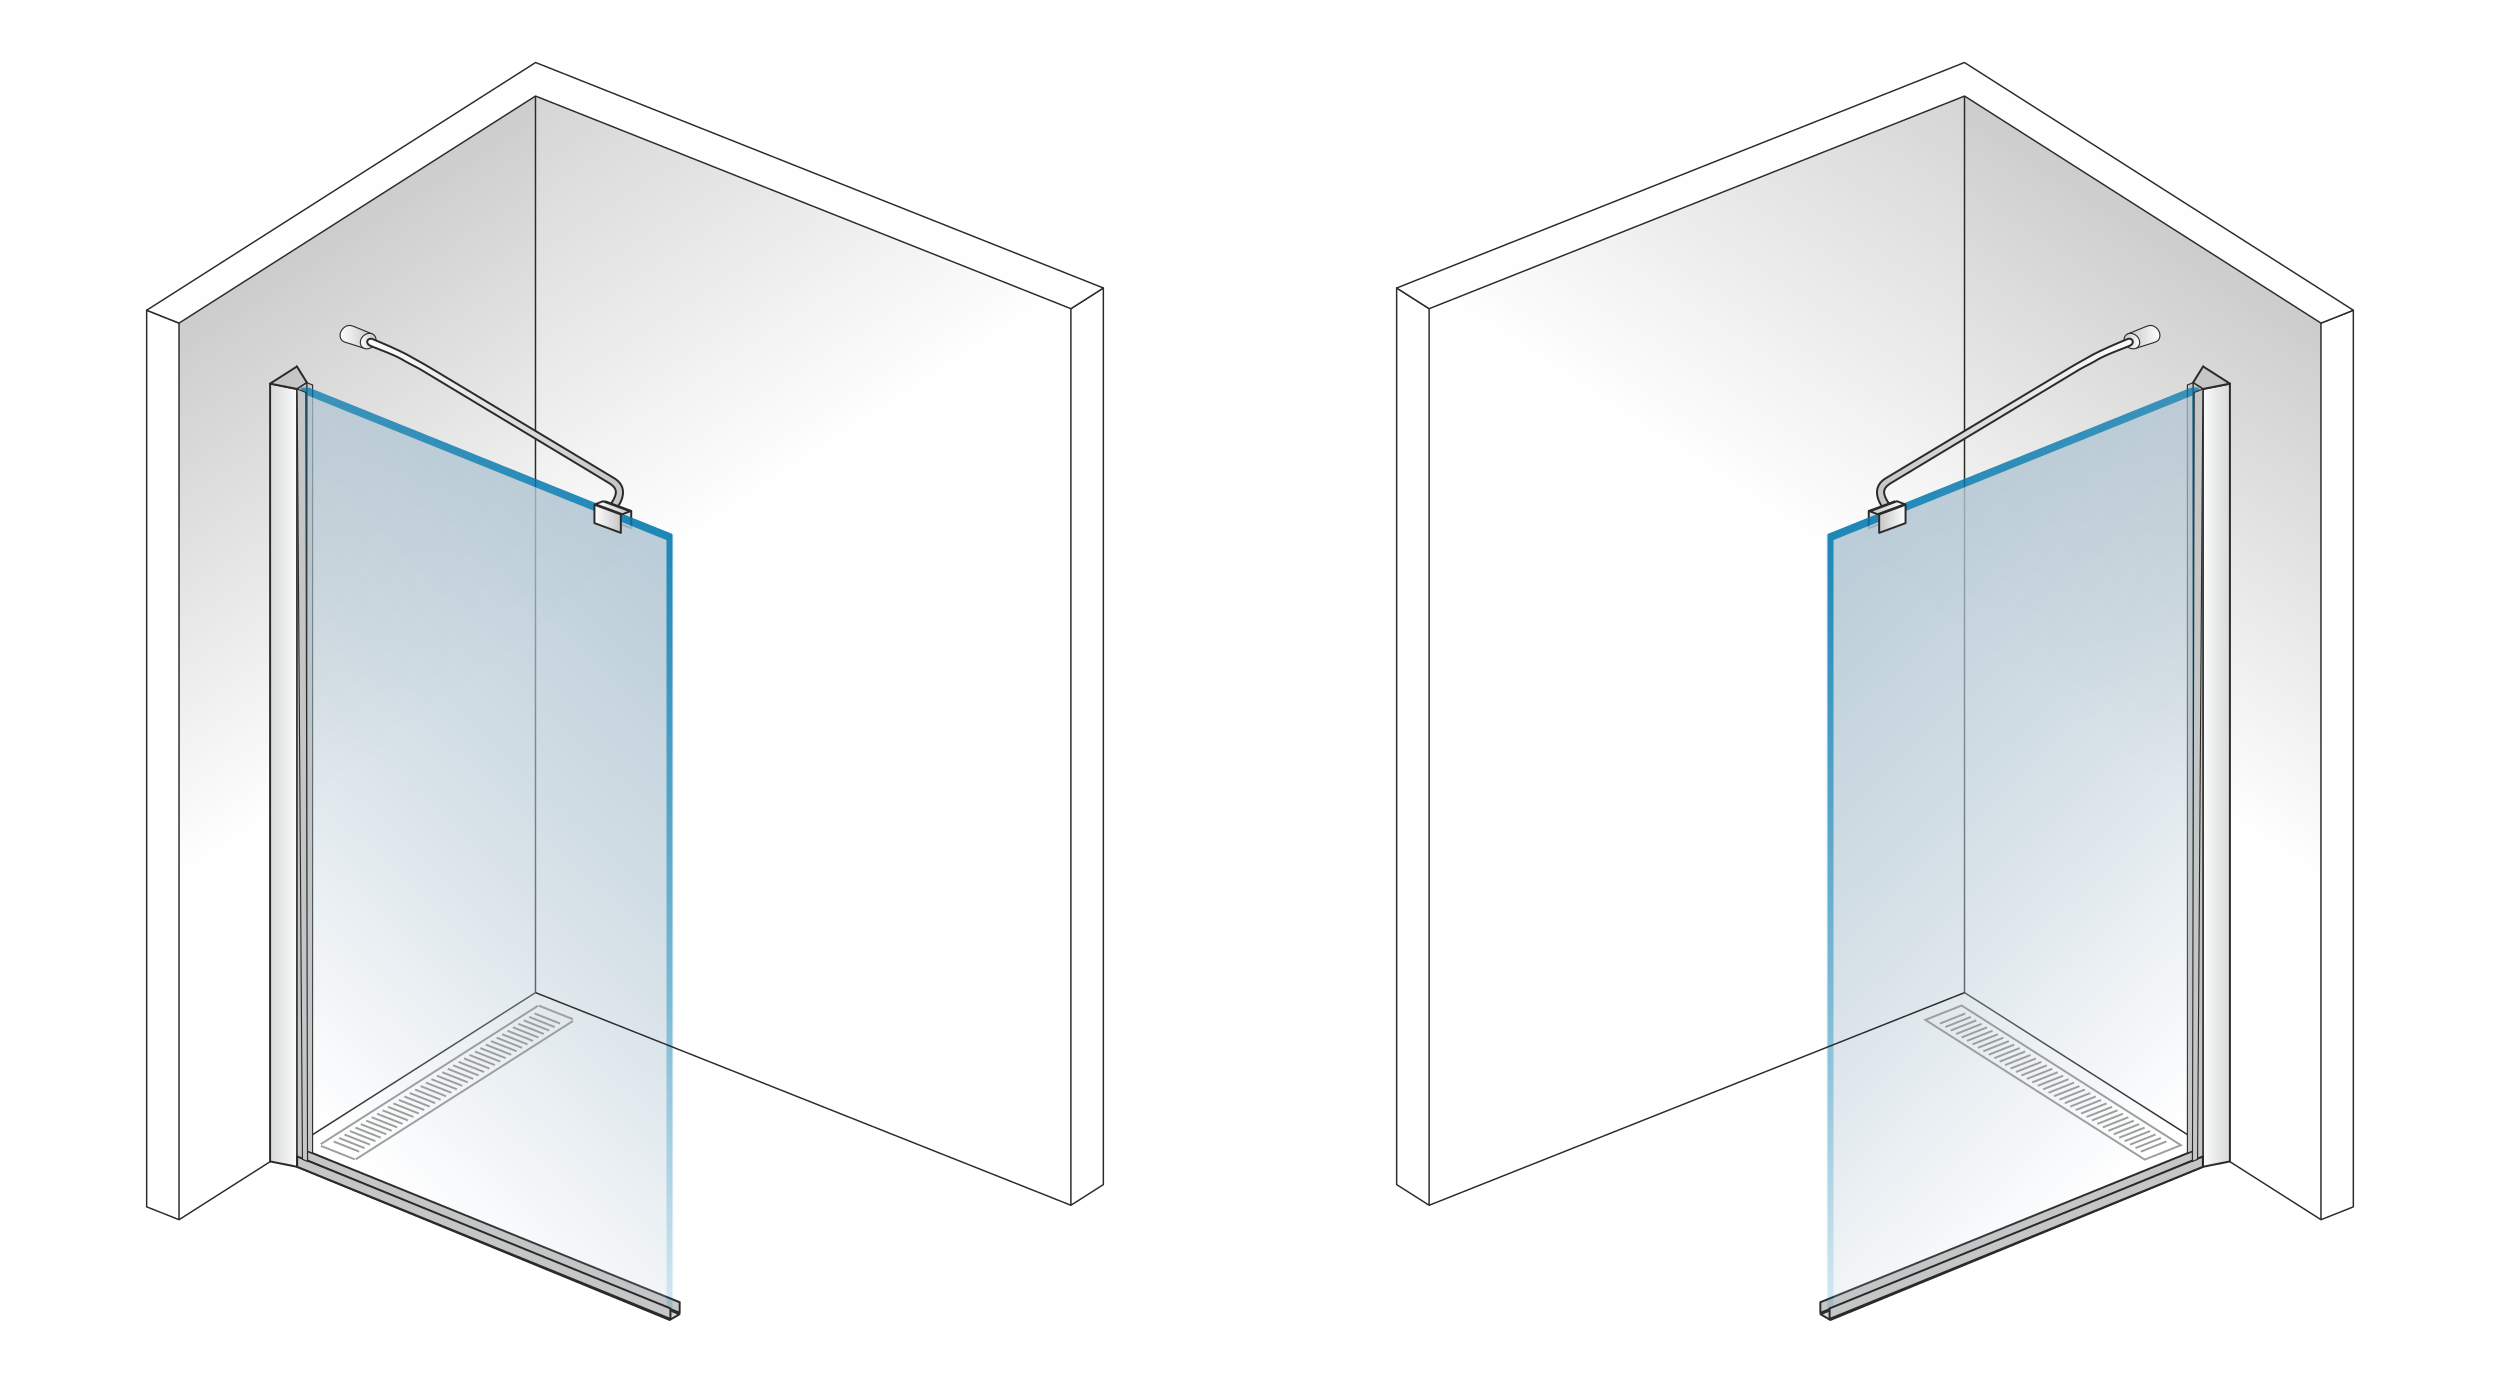 <svg xmlns="http://www.w3.org/2000/svg" xmlns:xlink="http://www.w3.org/1999/xlink" xml:space="preserve" width="2000" height="1106" style="shape-rendering:geometricPrecision;text-rendering:geometricPrecision;image-rendering:optimizeQuality;fill-rule:evenodd;clip-rule:evenodd" viewBox="0 0 2000 1105.98"><defs><linearGradient id="id15" gradientUnits="userSpaceOnUse" xlink:href="#id14" x1="1699.12" y1="271.72" x2="1711.83" y2="274.03"></linearGradient><linearGradient id="id25" gradientUnits="userSpaceOnUse" xlink:href="#id14" x1="297.63" y1="269.69" x2="272.05" y2="269.44"></linearGradient><linearGradient id="id24" gradientUnits="userSpaceOnUse" xlink:href="#id14" x1="1503.34" y1="415.02" x2="1524.44" y2="415.02"></linearGradient><linearGradient id="id23" gradientUnits="userSpaceOnUse" xlink:href="#id14" x1="1702.37" y1="269.69" x2="1727.95" y2="269.44"></linearGradient><linearGradient id="id22" gradientUnits="userSpaceOnUse" xlink:href="#id17" x1="216.08" y1="620.17" x2="237.71" y2="620.17"></linearGradient><linearGradient id="id21" gradientUnits="userSpaceOnUse" xlink:href="#id14" x1="1495.9" y1="406.19" x2="1523.69" y2="406.19"></linearGradient><linearGradient id="id20" gradientUnits="userSpaceOnUse" xlink:href="#id14" x1="504.09" y1="406.19" x2="476.31" y2="406.19"></linearGradient><linearGradient id="id12" gradientUnits="userSpaceOnUse" x1="1495.01" y1="411.82" x2="1515.68" y2="411.82"><stop offset="0" style="stop-opacity:1;stop-color:#d9dada"></stop><stop offset="1" style="stop-opacity:1;stop-color:#fefefe"></stop></linearGradient><linearGradient id="id13" gradientUnits="userSpaceOnUse" xlink:href="#id12" x1="504.99" y1="411.82" x2="484.31" y2="411.82"></linearGradient><linearGradient id="id14" gradientUnits="userSpaceOnUse" x1="300.88" y1="271.72" x2="288.17" y2="274.03"><stop offset="0" style="stop-opacity:1;stop-color:#c5c6c6"></stop><stop offset="1" style="stop-opacity:1;stop-color:#fefefe"></stop></linearGradient><linearGradient id="id19" gradientUnits="userSpaceOnUse" xlink:href="#id14" x1="1501.61" y1="338.61" x2="1706.23" y2="338.61"></linearGradient><linearGradient id="id16" gradientUnits="userSpaceOnUse" xlink:href="#id14" x1="496.66" y1="415.02" x2="475.56" y2="415.02"></linearGradient><linearGradient id="id17" gradientUnits="userSpaceOnUse" x1="1783.92" y1="620.17" x2="1762.29" y2="620.17"><stop offset="0" style="stop-opacity:1;stop-color:#d9dada"></stop><stop offset=".6" style="stop-opacity:1;stop-color:#ebecec"></stop><stop offset="1" style="stop-opacity:1;stop-color:#fefefe"></stop></linearGradient><linearGradient id="id18" gradientUnits="userSpaceOnUse" xlink:href="#id14" x1="498.39" y1="338.61" x2="293.77" y2="338.61"></linearGradient><mask id="id0"><linearGradient id="id1" gradientUnits="userSpaceOnUse" x1="-83.81" y1="89.41" x2="268.6" y2="625.05"><stop offset="0" style="stop-opacity:1;stop-color:white"></stop><stop offset=".18" style="stop-opacity:.502;stop-color:white"></stop><stop offset="1" style="stop-opacity:0;stop-color:white"></stop></linearGradient><path style="fill:url(#id1)" d="M141.45 75.06h288.71v902.46H141.45z"></path></mask><mask id="id10"><linearGradient id="id11" gradientUnits="userSpaceOnUse" x1="1588.78" y1="197.65" x2="2013.97" y2="648.26"><stop offset="0" style="stop-opacity:1;stop-color:white"></stop><stop offset=".58" style="stop-opacity:.502;stop-color:white"></stop><stop offset="1" style="stop-opacity:0;stop-color:white"></stop></linearGradient><path style="fill:url(#id11)" d="M1461.85 310h297.55v742.4h-297.55z"></path></mask><mask id="id8"><linearGradient id="id9" gradientUnits="userSpaceOnUse" x1="2082.3" y1="90.76" x2="1733.11" y2="625.76"><stop offset="0" style="stop-opacity:1;stop-color:white"></stop><stop offset=".18" style="stop-opacity:.502;stop-color:white"></stop><stop offset="1" style="stop-opacity:0;stop-color:white"></stop></linearGradient><path style="fill:url(#id9)" d="M1141.52 75.06h431.86v890.91h-431.86z"></path></mask><mask id="id6"><linearGradient id="id7" gradientUnits="userSpaceOnUse" x1="2083.8" y1="89.41" x2="1731.4" y2="625.05"><stop offset="0" style="stop-opacity:1;stop-color:white"></stop><stop offset=".18" style="stop-opacity:.502;stop-color:white"></stop><stop offset="1" style="stop-opacity:0;stop-color:white"></stop></linearGradient><path style="fill:url(#id7)" d="M1569.84 75.06h288.7v902.46h-288.7z"></path></mask><mask id="id4"><linearGradient id="id5" gradientUnits="userSpaceOnUse" x1="411.21" y1="197.65" x2="-13.97" y2="648.26"><stop offset="0" style="stop-opacity:1;stop-color:white"></stop><stop offset=".58" style="stop-opacity:.502;stop-color:white"></stop><stop offset="1" style="stop-opacity:0;stop-color:white"></stop></linearGradient><path style="fill:url(#id5)" d="M240.6 310h297.54v742.4H240.6z"></path></mask><mask id="id2"><linearGradient id="id3" gradientUnits="userSpaceOnUse" x1="-82.3" y1="90.76" x2="266.89" y2="625.76"><stop offset="0" style="stop-opacity:1;stop-color:white"></stop><stop offset=".18" style="stop-opacity:.502;stop-color:white"></stop><stop offset="1" style="stop-opacity:0;stop-color:white"></stop></linearGradient><path style="fill:url(#id3)" d="M426.62 75.06h431.86v890.91H426.62z"></path></mask><style>.str0,.str1{stroke:#2b2a29;stroke-width:.9;stroke-miterlimit:22.926}.str0{stroke-width:1.18;stroke-linejoin:round}.fil1,.fil6{fill:none}.fil6{fill-rule:nonzero}.fil4{fill:#fefefe}.fil12{fill:#d9dada}.fil5{fill:#c5c6c6}.fil18{fill:#9d9e9e}.fil3{fill:#898989}.fil2{fill:#727271}.fil14{fill:#b0c5d2}.fil17,.fil8{fill:#9d9e9e;fill-rule:nonzero}.fil8{fill:#2b2a29}</style></defs><g id="OTVARANIE"><path style="fill:#fff" d="M0 0h2000v1105.98H0z"></path><g id="_2243287298128"><path class="fil1 str0" d="M428.39 794.09 143.22 975.75"></path><path class="fil2" style="mask:url(#id0)" d="M428.39 76.83 143.22 258.48v717.27l285.17-181.66z"></path><path class="fil3" style="mask:url(#id2)" d="m428.39 76.83 428.32 170.11V964.2L428.39 794.09z"></path><path class="fil1 str0" d="m117.32 248.19 25.9 10.29v717.27l-25.9-10.29zM882.68 230.39l-25.97 16.55V964.2l25.97-16.54z"></path><path class="fil4 str0" d="M428.46 50 117.32 248.19l25.9 10.29L428.39 76.83l428.32 170.11 25.97-16.55z"></path><path class="fil1 str0" d="M428.39 794.09V76.83"></path><path class="fil5" d="m237.53 293.19 8.06 12.99-.4 621.45-7.9-12.58z"></path><path id="_1" class="fil6 str1" d="m237.53 293.19 8.06 12.99-.4 621.45-7.9-12.58z"></path><path style="fill:url(#id22)" d="m216.08 306.88 21.63 4.33v622.24l-21.63-4.32z"></path><path id="_1_0" class="fil8" d="m237.55 311.98-21.63-4.32.31-1.55 21.63 4.32.64.78-.95.77zm.31-1.55c.43.09.7.5.62.93-.08.43-.5.71-.93.62l.31-1.55zm-.94 623.02V311.2l1.58.01v622.25l-.95.77-.63-.78zm1.58.01a.79.79 0 0 1-1.58-.01l1.58.01zm-22.27-5.11 21.63 4.33-.31 1.55-21.63-4.33-.63-.77.94-.78zm-.31 1.55c-.42-.08-.7-.5-.62-.93.09-.42.5-.7.93-.62l-.31 1.55zm.95-623.02v622.25h-1.58V306.88l.94-.77.64.77zm-1.58 0c0-.44.35-.79.79-.79.43 0 .79.36.79.79h-1.58z"></path><path class="fil5" style="stroke:#2b2a29;stroke-width:1.58;stroke-linecap:round;stroke-linejoin:round;stroke-miterlimit:22.926" d="m237.71 311.2-21.63-4.32 21.45-13.69 8.06 12.99z"></path><path class="fil5" d="m241.23 918.96.73 8.48 301.76 122.83.01-8.49z"></path><path id="_1_1" class="fil8" d="m241.18 927.52-.73-8.48 1.56-.15.73 8.48-1.08.8-.48-.65zm1.56-.15c.04.43-.28.82-.71.86a.773.773 0 0 1-.85-.71l1.56-.15zM543.42 1051 241.66 928.17l.6-1.46 301.76 122.82.48.73-1.08.74zm.6-1.47c.4.17.59.63.43 1.03-.17.41-.63.6-1.03.44l.6-1.47zm.5-7.75-.02 8.48-1.56.01.01-8.48 1.08-.74.49.73zm-1.57.01a.8.8 0 0 1 .79-.8c.43 0 .78.35.78.79l-1.57.01zM241.53 918.23l302.5 122.82-.59 1.47L240.93 919.7l-.48-.66 1.08-.81zm-.6 1.47a.796.796 0 0 1-.43-1.03c.17-.4.63-.6 1.03-.44l-.6 1.47z"></path><path class="fil5" d="m245.59 306.18-7.88 5.03v622.25l8.31-4.33z"></path><path id="_1_2" class="fil6 str1" d="m245.59 306.18-7.88 5.03v622.25l8.31-4.33z"></path><path class="fil5" d="m245.59 306.18 4.51 1.79-.02 614.59-5.01-2.04z"></path><path id="_1_3" class="fil6 str1" d="m245.59 306.18 4.51 1.79-.02 614.59-5.01-2.04z"></path><path d="M278.38 260.45c-3.46.7-6.29 4.45-6.32 7.66-.03 3.21 1.6 4.87 4.24 5.72l15.09 4.82 6.26-11.55-14.29-5.82-1.9-.62c-.9-.35-1.96-.44-3.08-.21z" style="fill:url(#id25)"></path><path id="_1_4" class="fil6 str1" d="M278.38 260.45c-3.46.7-6.29 4.45-6.32 7.66-.03 3.21 1.6 4.87 4.24 5.72l15.09 4.82 6.26-11.55-14.29-5.82-1.9-.62c-.9-.35-1.96-.44-3.08-.21z"></path><path d="M293.46 267.05c-3.41 1.16-5.7 4.71-5.12 7.93.58 3.22 3.82 4.89 7.24 3.72 3.42-1.16 5.71-4.71 5.12-7.93-.58-3.21-3.82-4.88-7.24-3.72z" style="fill:url(#id14)"></path><path id="_1_5" class="fil6 str1" d="M293.46 267.05c-3.41 1.16-5.7 4.71-5.12 7.93.58 3.22 3.82 4.89 7.24 3.72 3.42-1.16 5.71-4.71 5.12-7.93-.58-3.21-3.82-4.88-7.24-3.72z"></path><path d="m493.46 406.25-4.93-2.99c6.94-9.82 4.43-13.36-2.03-17.25l-149.45-90.07c-3.27-1.97-10.8-5.63-13.9-7.54-8.98-5.52-26.3-10.98-27.99-12.47-3.12-2.36-.49-6.08 2.94-4.64 2.84 1.11 22.18 9.13 30.28 13.94 1.82 1.08 8.56 4.62 17.27 9.85l145.69 87.47c11.05 6.63 6.98 17.85 2.12 23.7z" style="fill:url(#id18)"></path><path id="_1_6" class="fil8" d="m488.12 403.94-.24-1.13 1.06-.22 4.93 2.98-.82 1.36-4.93-2.99zm.82-1.35-.82 1.35a.805.805 0 0 1-.27-1.09c.23-.37.72-.49 1.09-.26zm-2.03-17.26.6.37.59.37.55.38.54.38.51.38.49.39.46.4.43.41.4.42.37.43.34.46.3.46.27.49.22.51.19.52.14.54.1.56.05.58.01.6-.04.61-.09.64-.14.64-.18.67-.23.7-.28.71-.32.74-.38.76-.42.79-.48.83-.52.85-.58.88-.64.92-1.29-.91.62-.89.56-.85.5-.82.45-.78.4-.74.35-.71.29-.68.26-.64.2-.61.16-.58.11-.56.07-.52.04-.5-.01-.47-.04-.45-.07-.43-.11-.42-.14-.4-.18-.39-.21-.38-.24-.37-.27-.37-.32-.36-.34-.37-.37-.35-.41-.36-.45-.35-.47-.36-.5-.35-.53-.35-.55-.36-.59-.36.82-1.35zm0 0-.82 1.35a.793.793 0 0 1-.27-1.08c.23-.37.71-.49 1.09-.27zm-150.27-88.72.82-1.35 149.45 90.07-.82 1.35-149.45-90.07zm.82-1.35-.82 1.35a.793.793 0 0 1-.27-1.08c.23-.37.71-.49 1.09-.27zm-13.9-7.53.29.18.33.19.34.2.37.21.39.21.4.23.42.23.44.23.46.25.46.24.47.25.49.26.49.26.49.26.5.26.5.26.51.26.5.26.5.26.49.26.49.26.48.25.48.26.46.24.45.24.44.24.42.23.41.23.38.22.37.21.35.2.33.19-.82 1.35-.31-.18-.33-.2-.36-.2-.38-.21-.4-.22-.42-.23-.43-.24-.45-.23-.46-.25-.47-.25-.47-.25-.49-.26-.5-.26-.49-.26-.51-.26-.5-.26-.5-.26-.5-.27-.5-.26-.49-.25-.49-.26-.47-.25-.47-.25-.45-.24-.45-.25-.43-.23-.41-.23-.4-.22-.37-.21-.36-.21-.34-.2-.31-.19.83-1.34zm0 0-.83 1.34a.79.79 0 0 1-.26-1.08c.23-.37.72-.49 1.09-.26zm-27.93-12.43.05.04.11.08.24.15.35.18.43.2.51.23.59.25.65.28.72.29.77.31.83.33.88.34.92.36.96.37.99.39 1.03.41 1.05.41 1.08.43 1.09.44 1.1.44 1.12.47 1.11.46 1.12.48 1.12.48 1.1.5 1.09.49 1.08.51 1.05.51 1.03.51.99.52.96.52.93.52.88.53-.83 1.34-.85-.5-.89-.51-.94-.51-.97-.5-1.01-.51-1.03-.5-1.06-.49-1.08-.5-1.09-.48-1.1-.48-1.11-.47-1.11-.47-1.1-.45-1.1-.45-1.09-.44-1.07-.42-1.05-.41-1.02-.41-1-.38-.96-.38-.92-.36-.88-.34-.83-.33-.78-.32-.73-.29-.67-.28-.6-.26-.54-.24-.48-.23-.4-.21-.34-.2-.29-.22.04.03.95-1.26zm.05.04-1.04 1.19a.802.802 0 0 1-.08-1.12c.29-.33.79-.36 1.12-.07zm2.14-3.32h-.02l-.27-.1-.25-.08-.25-.05-.23-.03h-.22l-.22.01-.2.02-.2.05-.18.05-.17.08-.16.08-.15.1-.14.1-.12.12-.11.12-.1.13-.08.14-.07.14-.05.15-.04.15-.03.16v.15l.01.17.02.16.05.18.06.17.09.18.11.18.14.19.17.19.19.19.23.18-.95 1.26-.32-.26-.29-.28-.25-.28-.23-.3-.18-.31-.16-.31-.12-.33-.08-.32-.05-.32-.02-.33.01-.32.05-.31.08-.31.1-.29.14-.28.16-.26.18-.25.21-.24.23-.21.24-.19.27-.18.29-.14.3-.13.31-.1.33-.07.34-.05.35-.01.36.01.36.04.37.08.37.11.38.14-.02-.01-.57 1.47zm-.02 0 .61-1.46a.79.79 0 0 1-.61 1.46zm30.18 13.89-.78-.46-.84-.47-.9-.48-.95-.51-1-.51-1.04-.52-1.08-.53-1.1-.54-1.13-.54-1.16-.55-1.16-.54-1.18-.54-1.18-.54-1.19-.54-1.18-.53-1.16-.52-1.16-.5-1.13-.5-1.1-.48-1.08-.47-1.04-.44-1-.43-.95-.4-.9-.38-.85-.36-.79-.33-.72-.29-.64-.27-.57-.23-.49-.2-.41-.16-.3-.13.57-1.47.32.13.41.16.49.2.58.24.65.27.72.3.79.32.85.36.9.38.96.41 1 .43 1.05.44 1.07.47 1.11.48 1.14.5 1.16.51 1.17.52 1.18.53 1.19.54 1.19.54 1.18.55 1.18.54 1.16.55 1.13.55 1.12.54 1.08.54 1.06.52 1.01.52.96.51.92.5.86.48.81.47-.81 1.36zm0 0 .81-1.36c.37.22.5.71.27 1.08-.22.38-.7.5-1.08.28zm17.26 9.85-.81-.49-.8-.47-.78-.47-.77-.45-.76-.44-.74-.44-.73-.42-.71-.41-.7-.4-.68-.39-.67-.38-.64-.37-.63-.35-.61-.34-.59-.33-.57-.32-.56-.31-.53-.3-.51-.28-.48-.27-.47-.26-.44-.24-.42-.23-.4-.22-.37-.21-.35-.19-.32-.18-.3-.17-.27-.15-.24-.14-.22-.12-.19-.11.81-1.36.17.1.21.12.24.14.27.15.29.16.32.18.34.19.37.21.4.21.42.24.44.24.47.26.49.27.51.28.53.3.56.31.57.32.59.33.61.34.63.36.65.37.67.38.68.39.7.4.72.41.73.43.75.43.76.45.77.45.79.47.8.47.81.49-.81 1.36zm0 0 .81-1.36c.38.22.5.71.27 1.08-.22.38-.71.5-1.08.28zm146.5 86.11-.81 1.35-145.69-87.46.81-1.36 145.69 87.47zm-.81 1.35.81-1.35c.38.22.5.71.27 1.08-.22.38-.71.5-1.08.27zm2.94 22.35-1.02.18.44-.55.43-.57.42-.6.41-.63.39-.64.38-.68.36-.68.33-.71.31-.72.28-.74.26-.75.21-.75.19-.77.14-.77.11-.77.06-.77.03-.77-.03-.77-.07-.77-.13-.76-.18-.76-.23-.75-.29-.74-.36-.73-.41-.73-.48-.7-.56-.7-.62-.69-.71-.66-.78-.65-.87-.64-.95-.61.81-1.35 1.03.66.95.69.86.71.78.75.7.76.63.79.55.81.47.82.4.83.34.85.27.86.2.87.14.86.09.87.03.87-.03.87-.07.86-.12.85-.16.85-.2.83-.24.83-.27.8-.3.8-.34.78-.36.76-.38.73-.4.72-.43.7-.43.66-.45.65-.46.61-.47.58-1.02.18.82-1.36zm-1.02.18 1.22 1c-.28.34-.78.38-1.12.11a.791.791 0 0 1-.1-1.11z"></path><path class="fil12" style="stroke:#2b2a29;stroke-width:1.58;stroke-linecap:round;stroke-linejoin:round;stroke-miterlimit:22.926" d="m237.71 933.46 8.09-5.03 297.77 122.95-7.82 4.6z"></path><g><path style="fill:url(#id13)" d="m504.99 408.76-20.68-7.65v13.77l20.68 7.65z"></path><path id="_1_7" class="fil8" d="m484.04 401.84-.51-.73 1.06-.73 20.67 7.64-.55 1.47-20.67-7.65zm.55-1.46-.55 1.46a.78.78 0 1 1 .55-1.46zm.51 14.5-1.06.74-.51-.74v-13.77h1.57v13.77zm-1.57 0h1.57c0 .43-.35.79-.79.79a.79.79 0 0 1-.78-.79zm21.73 6.92.51.73-1.06.73-20.67-7.64.55-1.47 20.67 7.65zm-.55 1.46.55-1.46a.78.78 0 1 1-.55 1.46zm-.51-14.5 1.06-.74.51.74v13.77h-1.57v-13.77zm1.57 0h-1.57c0-.43.35-.78.79-.78.43 0 .78.35.78.78z"></path></g><path class="fil14" style="mask:url(#id4);stroke:#0077ad;stroke-width:6.3;stroke-linecap:round;stroke-linejoin:round;stroke-miterlimit:22.926" d="m243.01 311.8 293.33 118.12v620.68L242.4 933.09z"></path><g><path class="fil5" d="M237.71 925.14v8.32l298.65 121.72-.07-8.49z"></path><path id="_1_8" class="fil8" d="M236.91 933.46v-8.31l1.59-.01v8.31l-1.09.74-.5-.73zm1.59-.01a.8.8 0 0 1-.79.8.8.8 0 0 1-.8-.79l1.59-.01zm297.56 122.46L237.41 934.19l.6-1.47 298.65 121.72.49.73-1.09.74zm.6-1.47c.4.17.6.63.43 1.03-.16.41-.63.61-1.03.44l.6-1.47zm.42-7.76.07 8.49-1.58.02-.07-8.49 1.09-.74.49.72zm-1.58.02c0-.43.35-.79.79-.8.43 0 .79.35.79.78l-1.58.02zM238.01 924.41l298.58 121.55-.6 1.47-298.58-121.55-.5-.73 1.1-.74zm-.6 1.47a.796.796 0 0 1-.44-1.03c.17-.41.63-.6 1.04-.44l-.6 1.47z"></path></g><g><path style="fill:url(#id16)" d="m496.66 411.57-21.1-7.81v14.71l21.1 7.81z"></path><path id="_1_9" class="fil8" d="m475.28 404.49-.51-.73 1.06-.73 21.1 7.81-.54 1.46-21.11-7.81zm.55-1.46-.55 1.46c-.4-.15-.61-.6-.46-1 .15-.41.61-.61 1.01-.46zm.51 15.44-1.06.73-.51-.73v-14.71h1.57v14.71zm-1.57 0h1.57c0 .43-.35.78-.78.78-.44 0-.79-.35-.79-.78zm22.16 7.08.52.73-1.06.73-21.11-7.81.55-1.46 21.1 7.81zm-.54 1.46.54-1.46c.41.15.62.6.47 1-.15.41-.61.61-1.01.46zm-.51-15.44 1.05-.73.52.73v14.71h-1.57v-14.71zm1.57 0h-1.57c0-.43.35-.78.78-.78.43 0 .79.35.79.78z"></path></g><g><path style="fill:url(#id20)" d="m476.31 403.35 21.58 8.05 6.2-2.36-21.75-8.06z"></path><path id="_1_10" class="fil8" d="M498.17 410.66v1.47h-.56l-21.58-8.05.55-1.46 21.59 8.04zm-.56 1.47.56-1.47c.4.16.61.61.46 1.01-.16.4-.61.61-1.02.46zm6.2-3.82.56-.01v1.47l-6.2 2.36-.56-1.46 6.2-2.36zm.56 1.46-.56-1.46a.79.79 0 0 1 1.02.45c.15.4-.05.85-.46 1.01zm-22.31-8.05-.01-1.46.56-.01 21.76 8.05-.55 1.47-21.76-8.05zm.55-1.47-.55 1.47c-.4-.15-.61-.6-.46-1.01.15-.4.61-.61 1.01-.46zm-6.02 3.83h-.56l-.01-1.46 6.03-2.36.58 1.45-6.04 2.37zm-.57-1.46.57 1.46c-.4.16-.86-.04-1.01-.44a.79.79 0 0 1 .44-1.02z"></path></g><g><path class="fil5" d="m237.71 311.21 6.94 2.76 1.37 615.16-4.06-1.69z"></path><path id="_1_11" class="fil6 str1" d="m237.71 311.21 6.94 2.76 1.37 615.16-4.06-1.69z"></path></g><path class="fil1 str0" d="M856.71 964.2 428.39 794.09"></path><g><path class="fil17" d="m266.62 913.91.59-1.47 20.39 8.1-.58 1.47-20.4-8.1zM427.39 811.5l.59-1.47 20.39 8.1-.58 1.47-20.4-8.1zm-4.34 2.76.58-1.46 20.4 8.1-.59 1.46-20.39-8.1zm-4.34 2.77.58-1.46 20.39 8.09-.58 1.47-20.39-8.1zm-4.35 2.77.58-1.47 20.4 8.1-.59 1.47-20.39-8.1zm-4.34 2.77.58-1.47 20.39 8.1-.58 1.47-20.39-8.1zm-4.35 2.77.59-1.47 20.39 8.1-.59 1.47-20.39-8.1zm-4.34 2.76.58-1.46 20.39 8.1-.58 1.46-20.39-8.1zm-4.35 2.77.58-1.47 20.4 8.1-.59 1.47-20.39-8.1zm-4.35 2.77.59-1.47 20.39 8.1-.58 1.47-20.4-8.1zm-4.34 2.77.58-1.47 20.4 8.1-.59 1.47-20.39-8.1zm-4.35 2.77.59-1.47 20.39 8.1-.58 1.46-20.4-8.09zm-4.34 2.76.58-1.46 20.4 8.09-.59 1.47-20.39-8.1zm-4.35 2.77.59-1.47 20.39 8.1-.58 1.47-20.4-8.1zm-4.34 2.77.58-1.47 20.39 8.1-.58 1.47-20.39-8.1zm-4.35 2.77.59-1.47 20.39 8.1-.58 1.47-20.4-8.1zm-4.34 2.77.58-1.47 20.39 8.1-.58 1.46-20.39-8.09zm-4.35 2.76.59-1.46 20.39 8.09-.58 1.47-20.4-8.1zm-4.34 2.77.58-1.47 20.39 8.1-.58 1.47-20.39-8.1zm-4.35 2.77.59-1.47 20.39 8.1-.58 1.47-20.4-8.1zm-4.34 2.77.58-1.47 20.4 8.1-.59 1.47-20.39-8.1zm-4.35 2.76.59-1.46 20.39 8.1-.58 1.46-20.4-8.1zm-4.34 2.77.58-1.47 20.4 8.1-.59 1.47-20.39-8.1zm-4.35 2.77.59-1.47 20.39 8.1-.58 1.47-20.4-8.1zm-4.34 2.77.58-1.47 20.39 8.1-.58 1.47-20.39-8.1zm-4.35 2.77.59-1.47 20.39 8.1-.59 1.46-20.39-8.09zm-4.34 2.76.58-1.46 20.39 8.1-.58 1.46-20.39-8.1zm-4.35 2.77L315 882l20.4 8.09-.59 1.47-20.39-8.1zm-4.34 2.77.58-1.47 20.39 8.1-.58 1.47-20.39-8.1zm-4.35 2.77.58-1.47 20.4 8.1-.59 1.47-20.39-8.1zm-4.35 2.77.59-1.47 20.39 8.1-.58 1.46-20.4-8.09zm-4.34 2.76.58-1.46 20.4 8.1-.59 1.46-20.39-8.1zm-4.34 2.77.58-1.46 20.39 8.09-.58 1.47-20.39-8.1zm-4.35 2.77.58-1.47 20.4 8.1-.59 1.47-20.39-8.1zm-4.35 2.77.59-1.47 20.39 8.1-.58 1.47-20.4-8.1zm-4.34 2.77.58-1.47 20.39 8.1-.58 1.47-20.39-8.1zm-4.35 2.76.59-1.46 20.39 8.1-.58 1.46-20.4-8.1zm-4.34 2.77.58-1.46 20.39 8.09-.58 1.47-20.39-8.1z"></path><path class="fil18" d="m458.58 814.6-27.19-10.8-.58 1.46-172.18 109.68-1.05-.42 1.05.42-1.63 1.04-.58 1.46 27.19 10.8.58-1.46L458 816.06l.58-1.46zm-27.77-9.34-.85-1.32-173.81 110.71.85 1.33 27.19 10.8.84 1.32 173.81-110.71-.84-1.33-27.19-10.8z"></path></g></g><g id="_2243287325680"><path class="fil1 str0" d="m1571.61 794.09 285.16 181.66"></path><path class="fil2" style="mask:url(#id6)" d="m1571.61 76.83 285.16 181.65v717.27l-285.16-181.66z"></path><path class="fil3" style="mask:url(#id8)" d="m1571.61 76.83-428.32 170.11V964.2l428.32-170.11z"></path><path class="fil1 str0" d="m1882.67 248.19-25.9 10.29v717.27l25.9-10.29zM1117.32 230.39l25.97 16.55V964.2l-25.97-16.54z"></path><path class="fil4 str0" d="m1571.54 50 311.13 198.19-25.9 10.29-285.16-181.65-428.32 170.11-25.97-16.55z"></path><path class="fil1 str0" d="M1571.61 794.09V76.83"></path><path class="fil5" d="m1762.47 293.19-8.06 12.99.39 621.45 7.91-12.58z"></path><path id="_1_12" class="fil6 str1" d="m1762.47 293.19-8.06 12.99.39 621.45 7.91-12.58z"></path><path style="fill:url(#id17)" d="m1783.92 306.88-21.63 4.33v622.24l21.63-4.32z"></path><path id="_1_13" class="fil8" d="m1762.44 311.98-.94-.77.64-.78 21.63-4.32.3 1.55-21.63 4.32zm-.3-1.55.3 1.55a.777.777 0 0 1-.92-.62c-.09-.43.19-.84.62-.93zm.94 623.02-.64.78-.94-.77V311.21l1.58-.01v622.25zm-1.58.01 1.58-.01c0 .44-.35.79-.79.79-.44 0-.79-.35-.79-.78zm22.27-5.11.94.78-.64.77-21.63 4.33-.3-1.55 21.63-4.33zm.3 1.55-.3-1.55c.42-.08.84.2.92.62.09.43-.19.85-.62.93zm-.94-623.02.64-.77.94.77v622.25h-1.58V306.88zm1.58 0h-1.58c0-.43.35-.79.79-.79.44 0 .79.35.79.79z"></path><path class="fil5" style="stroke:#2b2a29;stroke-width:1.58;stroke-linecap:round;stroke-linejoin:round;stroke-miterlimit:22.926" d="m1762.29 311.2 21.63-4.32-21.45-13.69-8.06 12.99z"></path><path class="fil5" d="m1758.77 918.96-.73 8.48-301.76 122.83-.02-8.49z"></path><path id="_1_14" class="fil8" d="m1758.82 927.52-.48.65-1.08-.8.73-8.48 1.56.15-.73 8.48zm-1.56-.15 1.56.15c-.04.43-.42.75-.85.71a.793.793 0 0 1-.71-.86zM1456.57 1051l-1.08-.74.49-.73 301.76-122.82.6 1.46L1456.57 1051zm-.59-1.47.59 1.47c-.4.16-.85-.03-1.02-.44a.8.8 0 0 1 .43-1.03zm-.5-7.75.48-.73 1.09.74.01 8.48-1.57-.01-.01-8.48zm1.57.01-1.57-.01c0-.44.35-.79.78-.79.43.01.79.36.79.8zm301.42-123.56 1.08.81-.48.66-302.51 122.82-.6-1.47 302.51-122.82zm.6 1.47-.6-1.47c.4-.16.86.04 1.02.44.17.4-.02.87-.42 1.03z"></path><path class="fil5" d="m1754.41 306.18 7.88 5.03v622.25l-8.32-4.33z"></path><path id="_1_15" class="fil6 str1" d="m1754.41 306.18 7.88 5.03v622.25l-8.32-4.33z"></path><path class="fil5" d="m1754.41 306.18-4.51 1.79.02 614.59 5.01-2.04z"></path><path id="_1_16" class="fil6 str1" d="m1754.41 306.18-4.51 1.79.02 614.59 5.01-2.04z"></path><path d="M1721.62 260.45c3.46.7 6.28 4.45 6.32 7.66.03 3.21-1.6 4.87-4.25 5.72l-15.09 4.82-6.26-11.55 14.29-5.82 1.9-.62c.91-.35 1.97-.44 3.09-.21z" style="fill:url(#id23)"></path><path id="_1_17" class="fil6 str1" d="M1721.62 260.45c3.46.7 6.28 4.45 6.32 7.66.03 3.21-1.6 4.87-4.25 5.72l-15.09 4.82-6.26-11.55 14.29-5.82 1.9-.62c.91-.35 1.97-.44 3.09-.21z"></path><path d="M1706.53 267.05c3.42 1.16 5.71 4.71 5.13 7.93-.59 3.22-3.83 4.89-7.24 3.72-3.42-1.16-5.71-4.71-5.13-7.93.58-3.21 3.82-4.88 7.24-3.72z" style="fill:url(#id15)"></path><path id="_1_18" class="fil6 str1" d="M1706.53 267.05c3.42 1.16 5.71 4.71 5.13 7.93-.59 3.22-3.83 4.89-7.24 3.72-3.42-1.16-5.71-4.71-5.13-7.93.58-3.21 3.82-4.88 7.24-3.72z"></path><path d="m1506.54 406.25 4.93-2.99c-6.94-9.82-4.44-13.36 2.03-17.25l149.45-90.07c3.26-1.97 10.8-5.63 13.9-7.54 8.97-5.52 26.3-10.98 27.99-12.47 3.12-2.36.49-6.08-2.95-4.64-2.83 1.11-22.17 9.13-30.28 13.94-1.82 1.08-8.55 4.62-17.26 9.85l-145.69 87.47c-11.05 6.63-6.98 17.85-2.12 23.7z" style="fill:url(#id19)"></path><path id="_1_19" class="fil8" d="m1511.88 403.94-4.93 2.99-.82-1.36 4.93-2.98 1.05.22-.23 1.13zm-.82-1.35c.37-.23.86-.11 1.08.26.23.38.11.86-.26 1.09l-.82-1.35zm2.03-17.26.81 1.35-.58.36-.56.36-.53.35-.5.35-.47.36-.44.35-.41.36-.37.35-.35.37-.31.36-.28.37-.24.37-.21.38-.17.39-.14.4-.11.42-.08.43-.04.45v.47l.03.5.08.52.11.56.16.58.2.61.25.64.3.68.35.71.4.74.45.78.5.82.56.85.61.89-1.29.91-.63-.92-.58-.88-.53-.85-.47-.83-.43-.79-.37-.76-.33-.74-.27-.71-.23-.7-.19-.67-.13-.64-.09-.64-.04-.61v-.6l.06-.58.1-.56.14-.54.18-.52.23-.51.27-.49.3-.46.34-.46.37-.43.4-.42.43-.41.46-.4.48-.39.52-.38.53-.38.56-.38.58-.37.61-.37zm0 0c.37-.22.86-.1 1.08.27.23.37.11.86-.27 1.08l-.81-1.35zm150.26-88.72-149.45 90.07-.81-1.35 149.45-90.07.81 1.35zm-.81-1.35c.37-.22.86-.1 1.08.27.23.37.11.86-.27 1.08l-.81-1.35zm13.9-7.53.82 1.34-.31.19-.33.2-.36.21-.38.21-.39.22-.42.23-.42.23-.45.25-.45.24-.47.25-.48.25-.48.26-.5.25-.49.26-.5.27-.51.26-.5.26-.5.26-.5.26-.49.26-.49.26-.48.25-.47.25-.46.25-.44.23-.44.24-.41.23-.4.22-.38.21-.36.2-.33.2-.32.18-.81-1.35.33-.19.34-.2.37-.21.39-.22.41-.23.42-.23.44-.24.45-.24.46-.24.47-.26.49-.25.49-.26.49-.26.5-.26.5-.26.5-.26.5-.26.5-.26.5-.26.49-.26.48-.26.48-.25.46-.24.45-.25.44-.23.42-.23.41-.23.39-.21.37-.21.34-.2.32-.19.3-.18zm0 0c.37-.23.85-.11 1.08.26.23.37.11.86-.26 1.08l-.82-1.34zm27.92-12.43.96 1.26.04-.03-.29.22-.34.2-.41.21-.47.23-.54.24-.61.26-.66.28-.73.29-.78.32-.84.33-.88.34-.92.36-.96.38-.99.38-1.03.41-1.05.41-1.06.42-1.09.44-1.1.45-1.1.45-1.11.47-1.11.47-1.1.48-1.09.48-1.08.5-1.06.49-1.04.5-1 .51-.98.5-.93.51-.9.51-.85.5-.82-1.34.88-.53.92-.52.96-.52 1-.52 1.03-.51 1.05-.51 1.07-.51 1.1-.49 1.1-.5 1.11-.48 1.12-.48 1.12-.46 1.11-.47 1.11-.44 1.09-.44 1.07-.43 1.06-.41 1.02-.41 1-.39.96-.37.92-.36.87-.34.83-.33.78-.31.72-.29.65-.28.58-.25.52-.23.43-.2.34-.18.24-.15.12-.08.04-.04zm-.04.04a.78.78 0 0 1 1.11.07c.29.33.26.83-.07 1.12l-1.04-1.19zm-2.14-3.32-.57-1.47-.02.01.37-.14.38-.11.36-.08.37-.04.36-.01.34.01.35.05.33.07.31.1.3.13.28.14.27.18.25.19.23.21.21.24.18.25.16.26.13.28.11.29.08.31.04.31.02.32-.02.33-.05.32-.09.32-.12.33-.15.31-.19.31-.22.3-.25.28-.29.28-.32.26-.96-1.26.23-.18.2-.19.17-.19.14-.19.11-.18.08-.18.07-.17.04-.18.03-.16.01-.17-.01-.15-.02-.16-.04-.15-.05-.15-.07-.14-.09-.14-.09-.13-.11-.12-.12-.12-.14-.1-.15-.1-.16-.08-.17-.08-.19-.05-.19-.05-.2-.02-.22-.01h-.22l-.24.03-.24.05-.26.08-.26.1h-.02zm.02 0c-.4.16-.87-.02-1.03-.43-.17-.4.02-.86.42-1.03l.61 1.46zm-30.18 13.89-.81-1.36.8-.47.87-.48.91-.5.97-.51 1.01-.52 1.05-.52 1.09-.54 1.11-.54 1.14-.55 1.16-.55 1.18-.54 1.18-.55 1.19-.54 1.18-.54 1.19-.53 1.17-.52 1.16-.51 1.13-.5 1.11-.48 1.08-.47 1.04-.44 1.01-.43.95-.41.91-.38.85-.36.79-.32.72-.3.65-.27.58-.24.49-.2.41-.16.32-.13.57 1.47-.31.13-.4.16-.49.2-.57.23-.65.27-.72.29-.78.33-.85.36-.9.38-.95.4-1 .43-1.04.44-1.08.47-1.11.48-1.13.5-1.15.5-1.17.52-1.18.53-1.18.54-1.18.54-1.18.54-1.17.54-1.15.55-1.13.54-1.11.54-1.07.53-1.04.52-1 .51-.95.51-.9.48-.84.47-.78.46zm0 0c-.38.22-.86.1-1.09-.28a.796.796 0 0 1 .28-1.08l.81 1.36zm-17.26 9.85-.82-1.36.82-.49.8-.47.78-.47.78-.45.76-.45.74-.43.74-.43.71-.41.7-.4.69-.39.66-.38.65-.37.63-.36.62-.34.59-.33.57-.32.56-.31.53-.3.51-.28.49-.27.46-.26.45-.24.42-.24.39-.21.37-.21.35-.19.32-.18.29-.16.26-.15.24-.14.21-.12.18-.1.81 1.36-.2.11-.21.12-.25.14-.27.15-.29.17-.33.18-.34.19-.38.21-.39.22-.42.23-.44.24-.47.26-.49.27-.51.28-.53.3-.55.31-.57.32-.59.33-.61.34-.63.35-.65.37-.66.38-.68.39-.7.4-.71.41-.73.42-.74.44-.76.44-.77.45-.79.47-.8.47-.8.49zm0 0c-.38.22-.86.1-1.09-.28-.22-.37-.1-.86.27-1.08l.82 1.36zm-146.51 86.11 145.69-87.47.82 1.36-145.69 87.46-.82-1.35zm.82 1.35c-.38.23-.86.11-1.09-.27-.22-.37-.1-.86.27-1.08l.82 1.35zm-2.94 22.35.82 1.36-1.02-.18-.47-.58-.46-.61-.45-.65-.44-.66-.42-.7-.4-.72-.39-.73-.36-.76-.33-.78-.3-.8-.28-.8-.23-.83-.21-.83-.16-.85-.11-.85-.08-.86-.02-.87.03-.87.08-.87.15-.86.2-.87.27-.86.33-.85.41-.83.47-.82.55-.81.62-.79.7-.76.78-.75.87-.71.94-.69 1.03-.66.82 1.35-.96.61-.86.64-.79.65-.7.66-.63.69-.55.7-.48.7-.42.73-.35.73-.29.74-.24.75-.17.76-.13.76-.07.77-.03.77.02.77.06.77.11.77.15.77.18.77.22.75.25.75.28.74.31.72.34.71.36.68.37.68.4.64.41.63.42.6.43.57.44.55-1.02-.18zm1.02.18c.27.33.23.83-.11 1.11-.33.27-.83.23-1.11-.11l1.22-1z"></path><path class="fil12" style="stroke:#2b2a29;stroke-width:1.58;stroke-linecap:round;stroke-linejoin:round;stroke-miterlimit:22.926" d="m1762.29 933.46-8.09-5.03-297.77 122.95 7.82 4.6z"></path><g><path style="fill:url(#id12)" d="m1495.01 408.76 20.67-7.65v13.77l-20.67 7.65z"></path><path id="_1_20" class="fil8" d="m1515.96 401.84-20.68 7.65-.54-1.47 20.67-7.64 1.06.73-.51.73zm-.55-1.46c.4-.15.86.05 1.01.46.15.4-.06.85-.46 1l-.55-1.46zm-.51 14.5v-13.77h1.57v13.77l-.51.74-1.06-.74zm1.57 0c0 .43-.35.79-.79.79a.79.79 0 0 1-.78-.79h1.57zm-21.73 6.92 20.67-7.65.55 1.47-20.68 7.64-1.05-.73.51-.73zm.54 1.46c-.4.15-.86-.05-1.01-.46-.15-.4.06-.85.47-1l.54 1.46zm.52-14.5v13.77h-1.57v-13.77l.51-.74 1.06.74zm-1.57 0c0-.43.35-.78.78-.78.43 0 .79.35.79.78h-1.57z"></path></g><path class="fil14" style="mask:url(#id10);stroke:#0077ad;stroke-width:6.3;stroke-linecap:round;stroke-linejoin:round;stroke-miterlimit:22.926" d="m1756.98 311.8-293.33 118.12v620.68l293.95-117.51z"></path><g><path class="fil5" d="M1762.29 925.14v8.32l-298.66 121.72.07-8.49z"></path><path id="_1_21" class="fil8" d="m1763.08 933.46-.49.73-1.09-.74v-8.31l1.58.01v8.31zm-1.58-.01 1.58.01c0 .43-.35.79-.79.79a.8.8 0 0 1-.79-.8zm-297.57 122.46-1.09-.74.49-.73 298.66-121.72.6 1.47-298.66 121.72zm-.6-1.47.6 1.47c-.4.17-.86-.03-1.03-.44a.8.8 0 0 1 .43-1.03zm-.42-7.76.49-.72 1.09.74-.07 8.49-1.58-.02.07-8.49zm1.58.02-1.58-.02c0-.43.36-.78.8-.78.43.01.78.37.78.8zm297.5-122.29 1.09.74-.49.73L1464 1047.43l-.6-1.47 298.59-121.55zm.6 1.47-.6-1.47c.4-.16.87.03 1.03.44.17.4-.03.86-.43 1.03z"></path></g><g><path style="fill:url(#id24)" d="m1503.34 411.57 21.1-7.81v14.71l-21.1 7.81z"></path><path id="_1_22" class="fil8" d="m1524.71 404.49-21.1 7.81-.55-1.46 21.1-7.81 1.06.73-.51.73zm-.55-1.46a.78.78 0 0 1 1.01.46c.16.4-.05.85-.46 1l-.55-1.46zm-.51 15.44v-14.71h1.57v14.71l-.51.73-1.06-.73zm1.57 0c0 .43-.35.78-.78.78a.79.79 0 0 1-.79-.78h1.57zm-22.16 7.08 21.1-7.81.55 1.46-21.1 7.81-1.06-.73.51-.73zm.55 1.46a.78.78 0 1 1-.55-1.46l.55 1.46zm.51-15.44v14.71h-1.57v-14.71l.51-.73 1.06.73zm-1.57 0c0-.43.35-.78.79-.78.43 0 .78.35.78.78h-1.57z"></path></g><g><path style="fill:url(#id21)" d="m1523.69 403.35-21.58 8.05-6.21-2.36 21.76-8.06z"></path><path id="_1_23" class="fil8" d="m1501.83 410.66 21.58-8.04.56 1.46-21.59 8.05h-.56l.01-1.47zm.55 1.47c-.4.15-.86-.06-1.01-.46-.15-.4.05-.85.46-1.01l.55 1.47zm-6.2-3.82 6.21 2.36-.57 1.46-6.2-2.36.01-1.47.55.01zm-.56 1.46a.783.783 0 0 1-.45-1.01.78.78 0 0 1 1.01-.45l-.56 1.46zm22.31-8.05-21.75 8.05-.55-1.47 21.75-8.05.57.01-.02 1.46zm-.55-1.47c.41-.15.86.06 1.02.46.15.41-.06.86-.47 1.01l-.55-1.47zm6.02 3.83-6.03-2.37.58-1.45 6.03 2.36-.01 1.46h-.57zm.58-1.46c.4.16.6.62.44 1.02-.16.4-.62.6-1.02.44l.58-1.46z"></path></g><g><path class="fil5" d="m1762.29 311.21-6.95 2.76-1.37 615.16 4.07-1.69z"></path><path id="_1_24" class="fil6 str1" d="m1762.29 311.21-6.95 2.76-1.37 615.16 4.07-1.69z"></path></g><path class="fil1 str0" d="m1143.29 964.2 428.32-170.11"></path><g><path class="fil17" d="m1733.37 913.91-20.39 8.1-.58-1.47 20.39-8.1.58 1.47zM1572.6 811.5l-20.39 8.1-.58-1.47 20.39-8.1.58 1.47zm4.35 2.76-20.4 8.1-.58-1.46 20.39-8.1.59 1.46zm4.34 2.77-20.39 8.1-.59-1.47 20.4-8.09.58 1.46zm4.35 2.77-20.4 8.1-.58-1.47 20.39-8.1.59 1.47zm4.34 2.77-20.39 8.1-.59-1.47 20.4-8.1.58 1.47zm4.34 2.77-20.39 8.1-.58-1.47 20.39-8.1.58 1.47zm4.35 2.76-20.39 8.1-.59-1.46 20.4-8.1.58 1.46zm4.35 2.77-20.4 8.1-.58-1.47 20.39-8.1.59 1.47zm4.34 2.77-20.39 8.1-.58-1.47 20.39-8.1.58 1.47zm4.35 2.77-20.4 8.1-.58-1.47 20.39-8.1.59 1.47zm4.34 2.77-20.39 8.09-.58-1.46 20.39-8.1.58 1.47zm4.35 2.76-20.4 8.1-.58-1.47 20.39-8.09.59 1.46zm4.34 2.77-20.39 8.1-.58-1.47 20.39-8.1.58 1.47zm4.35 2.77-20.39 8.1-.59-1.47 20.39-8.1.59 1.47zm4.34 2.77-20.39 8.1-.58-1.47 20.39-8.1.58 1.47zm4.35 2.77-20.39 8.09-.59-1.46 20.4-8.1.58 1.47zm4.34 2.76-20.39 8.1-.58-1.47 20.39-8.09.58 1.46zm4.35 2.77-20.39 8.1-.59-1.47 20.4-8.1.58 1.47zm4.34 2.77-20.39 8.1-.58-1.47 20.39-8.1.58 1.47zm4.35 2.77-20.4 8.1-.58-1.47 20.4-8.1.58 1.47zm4.34 2.76-20.39 8.1-.58-1.46 20.39-8.1.58 1.46zm4.35 2.77-20.4 8.1-.58-1.47 20.4-8.1.58 1.47zm4.34 2.77-20.39 8.1-.58-1.47 20.39-8.1.58 1.47zm4.35 2.77-20.39 8.1-.59-1.47 20.39-8.1.59 1.47zm4.34 2.77-20.39 8.09-.58-1.46 20.39-8.1.58 1.47zm4.35 2.76-20.39 8.1-.59-1.46 20.4-8.1.58 1.46zm4.35 2.77-20.4 8.1-.58-1.47 20.39-8.09.59 1.46zm4.34 2.77-20.39 8.1-.59-1.47 20.4-8.1.58 1.47zm4.35 2.77-20.4 8.1-.58-1.47 20.39-8.1.59 1.47zm4.34 2.77-20.39 8.09-.59-1.46 20.4-8.1.58 1.47zm4.35 2.76-20.4 8.1-.58-1.46 20.39-8.1.59 1.46zm4.34 2.77-20.39 8.1-.58-1.47 20.39-8.09.58 1.46zm4.35 2.77-20.4 8.1-.58-1.47 20.39-8.1.59 1.47zm4.34 2.77-20.39 8.1-.58-1.47 20.39-8.1.58 1.47zm4.35 2.77-20.39 8.1-.59-1.47 20.39-8.1.59 1.47zm4.34 2.76-20.39 8.1-.58-1.46 20.39-8.1.58 1.46zm4.35 2.77-20.39 8.1-.59-1.47 20.4-8.09.58 1.46z"></path><path class="fil18" d="m1541.42 814.6 27.19-10.8.75-.3.68.44 173.81 110.71 2.59 1.65-2.86 1.14-27.19 10.8-.75.3-.68-.44-173.81-110.71-2.59-1.66 2.86-1.13zm.58 1.46 27.19-10.8L1743 915.98l-27.19 10.8L1542 816.06z"></path></g></g></g></svg>